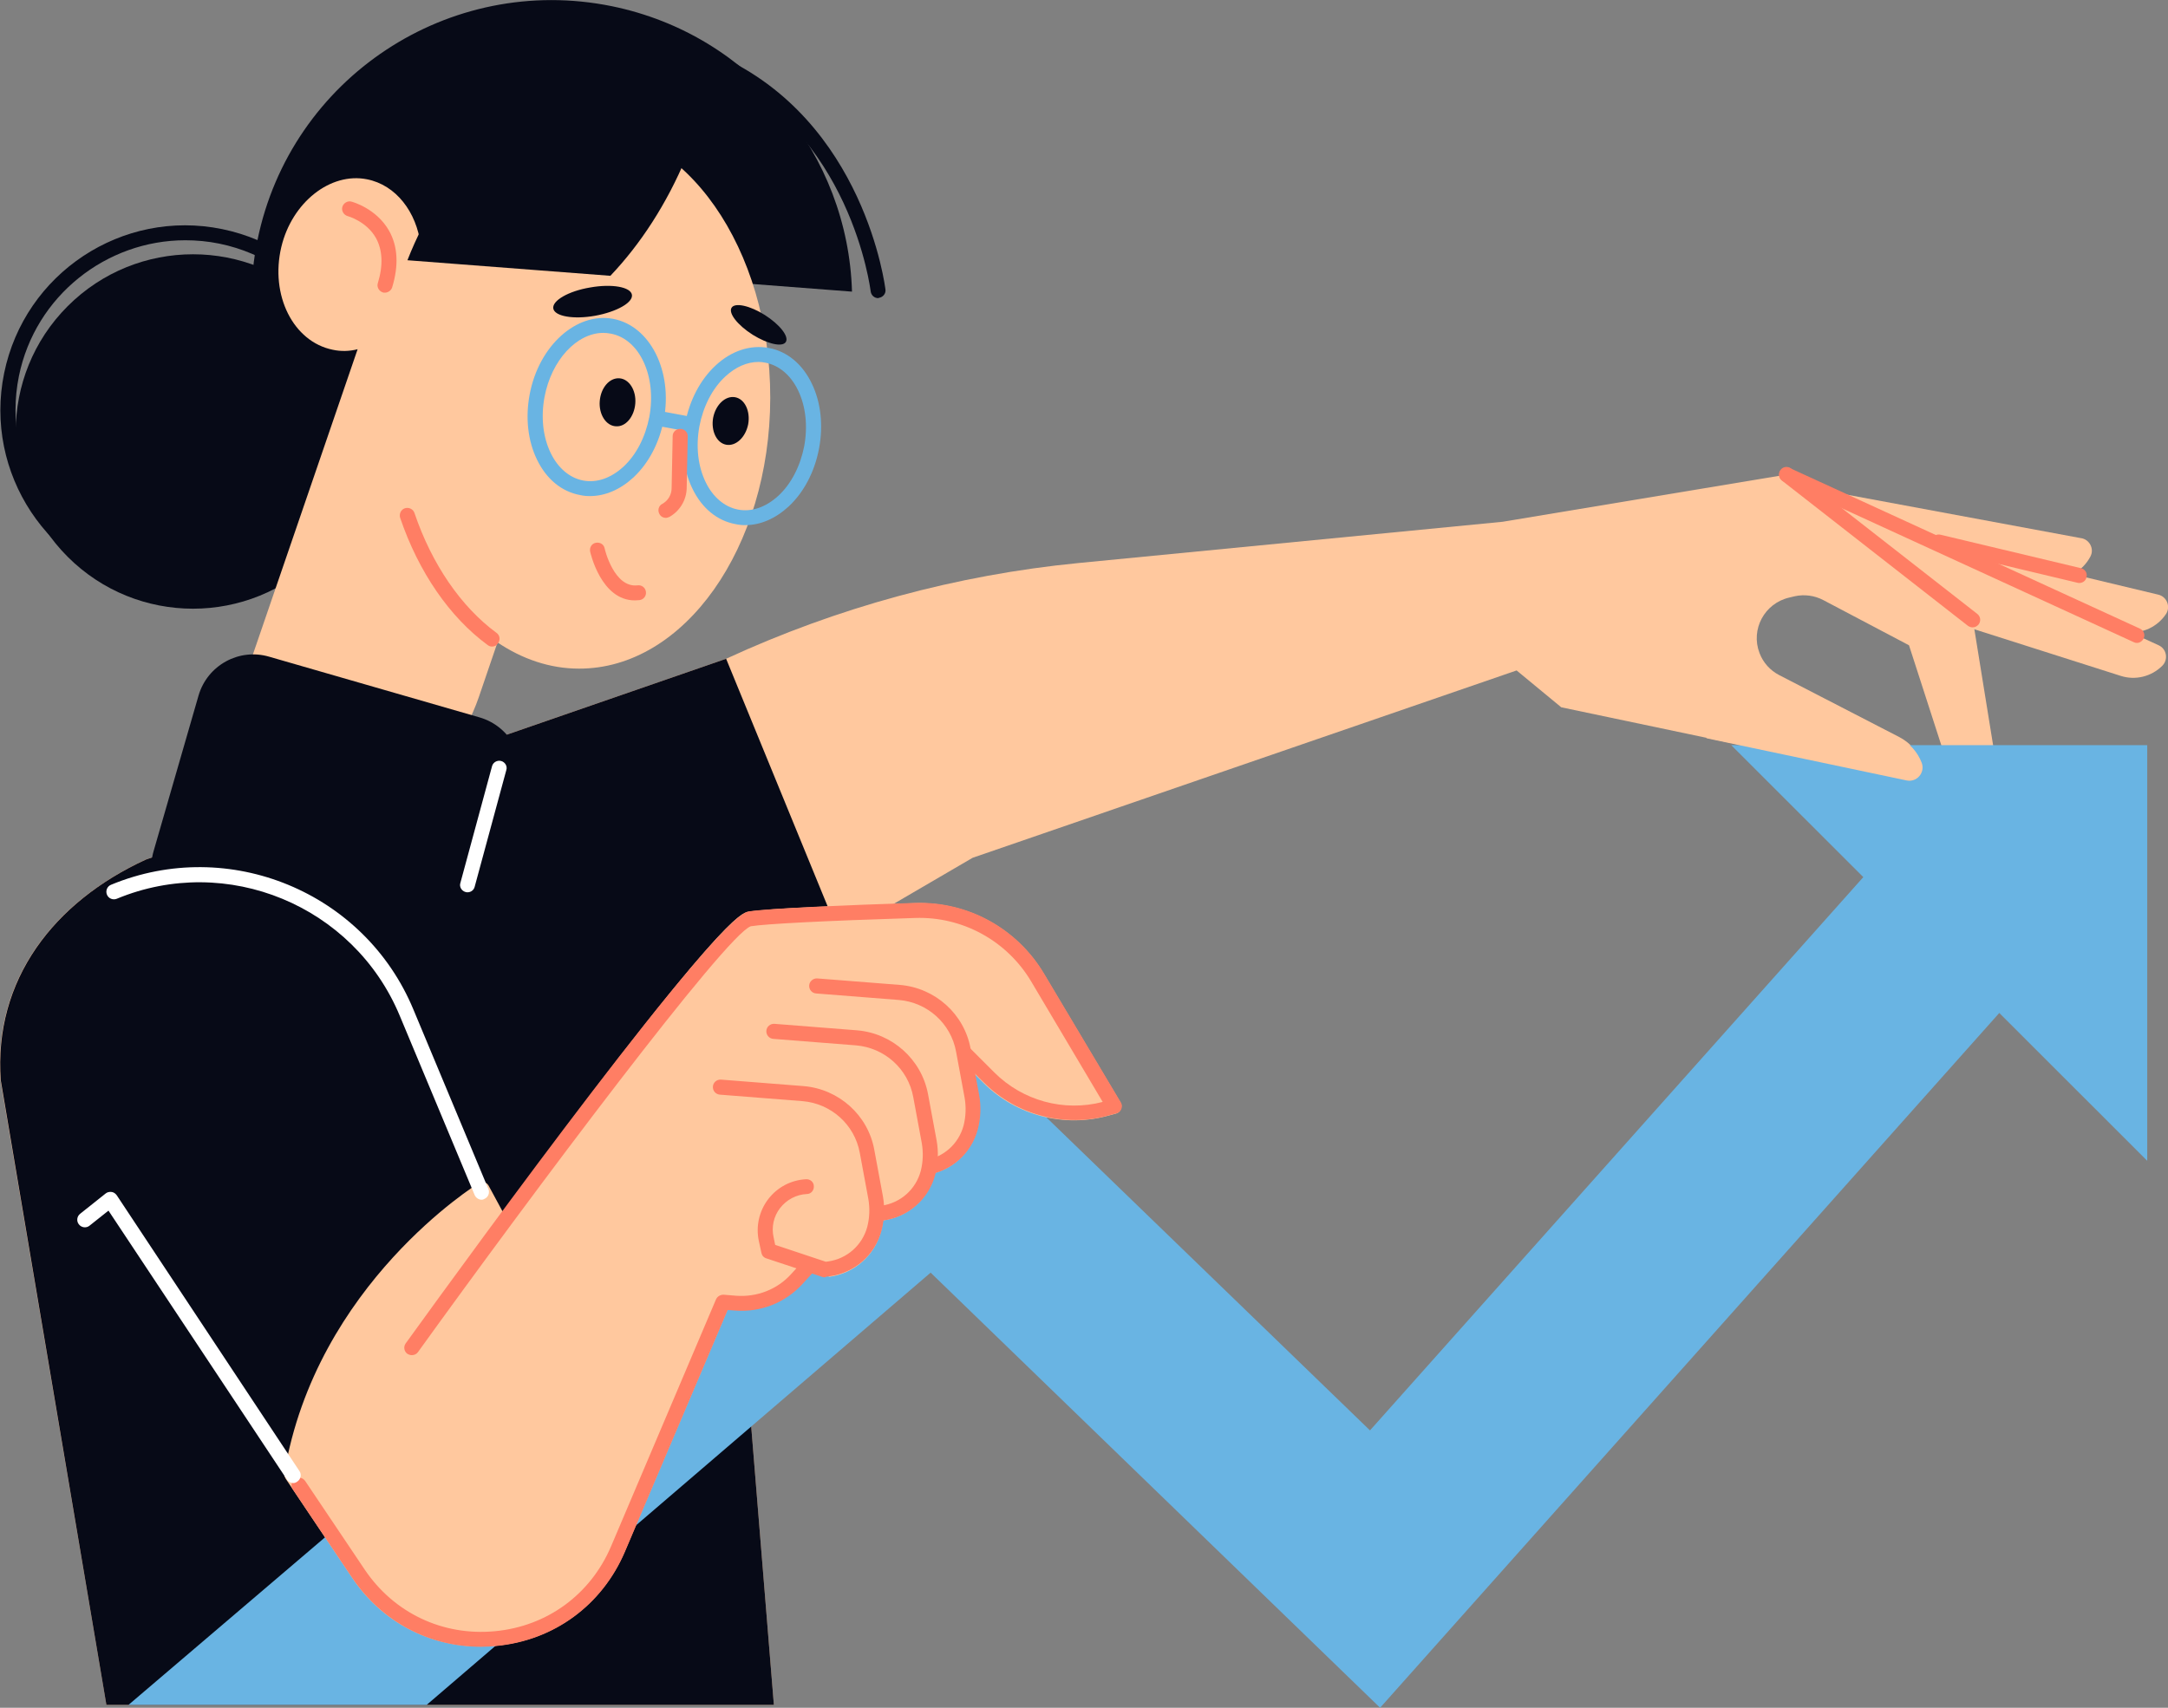 <?xml version="1.0" encoding="utf-8"?>
<svg xmlns="http://www.w3.org/2000/svg" enable-background="new 0 0 835.4 658.2" viewBox="0 0 835.4 658.2">
  <rect x="0" y="0" width="835.4" height="658.2" fill="#808080" stroke="none"/>
  <g id="_x3C_Layer_x3E_">
    <g>
      <path d="M676.4,223.2l115-0.1c5.9,0,11.3-3.3,14.1-8.6l0,0c1.6-3-0.4-6.7-3.7-7.1l-115.2-21.4L676.4,223.2z" fill="#ffc89e"/>
      <path d="M705.4,230.7l114.3,12.9c5.9,0.7,11.6-2,14.9-6.9l0,0c1.9-2.8,0.4-6.7-2.9-7.5l-153.4-36.7L705.4,230.7z" fill="#ffc89e"/>
      <path d="M707.6,225.6l109.6,34.9c5.6,1.8,11.8,0.3,16-3.9l0,0c2.4-2.4,1.7-6.5-1.4-7.9l-143.3-65.8L707.6,225.6z" fill="#ffc89e"/>
      <path d="M579,201.1l109.5-18.2l71.7,56l11.1,68.7c0.3,2.1-1.2,4-3.3,4.2l0,0c-6.9,0.4-13.2-3.9-15.4-10.5l-17-52.6&#xA;			l-33-17.4c-3.4-1.8-7.3-2.3-11-1.5l-2.1,0.5c-9.6,2.2-15,12.3-11.5,21.4l0,0c1.4,3.7,4.1,6.7,7.6,8.5l46.3,23.9&#xA;			c4,2.1,7.1,5.5,8.7,9.7l0,0c1.5,3.8-1.8,7.6-5.8,6.8l-133.2-28l-17.2-14.2l-209.6,72.2l-98.5,57.5l21.9,269H41L0.2,416.4&#xA;			c-2.8-38.9,20.6-68.8,55.9-85.1l223.7-77.4c42.9-19.8,88.8-32.3,135.8-36.9L579,201.1z" fill="#ffc89e"/>
      <g>
        <g>
          <path d="M801.2,224.7c-0.2,0-0.4,0-0.7-0.1l-54.1-12.9c-1.6-0.4-2.5-1.9-2.1-3.5c0.4-1.6,1.9-2.5,3.5-2.1l54.1,12.9&#xA;					c1.6,0.4,2.5,1.9,2.1,3.5C803.7,223.9,802.5,224.7,801.2,224.7z" fill="#ff7e64"/>
        </g>
        <g>
          <path d="M823.4,247.8c-0.4,0-0.8-0.1-1.2-0.3l-134.9-61.9c-1.4-0.7-2.1-2.4-1.4-3.8c0.7-1.5,2.4-2.1,3.8-1.4&#xA;					l134.9,61.9c1.5,0.7,2.1,2.4,1.4,3.8C825.5,247.1,824.5,247.8,823.4,247.8z" fill="#ff7e64"/>
        </g>
        <g>
          <path d="M760.1,241.8c-0.6,0-1.2-0.2-1.8-0.6l-71.7-56c-1.3-1-1.5-2.8-0.5-4.1c1-1.3,2.8-1.5,4.1-0.5l71.7,56&#xA;					c1.3,1,1.5,2.8,0.5,4.1C761.8,241.4,761,241.8,760.1,241.8z" fill="#ff7e64"/>
        </g>
      </g>
      <path d="M279.8,253.9L56.2,331.3c-35.4,16.3-58.7,46.3-55.9,85.1L41,657.1h257.2l-21.9-269l47.2-27.6L279.8,253.9z" fill="#070a17"/>
      <g>
        <polygon fill="#69b4e3" points="164.4 657.1 49.5 657.1 361.9 390.7 527.9 551.3 741.4 311.8 796.6 361 531.8 658.2 358.6 490.5"/>
      </g>
      <polygon fill="#69b4e3" points="827.4 447.4 827.4 287.2 667.1 287.2"/>
      <g>
        <path d="M657.4,284.5l77.3,16.3c3.9,0.8,7.2-3,5.8-6.8c-1.6-4.2-4.7-7.6-8.7-9.7l-27.4-14.2L657.4,284.5z" fill="#ffc89e"/>
      </g>
      <g>
        <path d="M187.7,101.6l140.6,10.8c-1.5-52.5-38.8-99-92.5-110C173.1-10.4,112,30,99.2,92.6&#xA;				c-12,58.8,22.8,116.2,78.9,133.6L187.7,101.6z" fill="#070a17"/>
        <circle cx="74.4" cy="166.3" fill="#070a17" r="68.3" transform="rotate(-45.001 74.39 166.338)"/>
        <g>
          <path d="M71.4,229.2c-4.7,0-9.5-0.5-14.3-1.4c-38.5-7.9-63.4-45.5-55.5-84c7.9-38.5,45.5-63.4,84-55.5&#xA;					c38.5,7.9,63.4,45.5,55.5,84l0,0C134.3,205.9,104.6,229.2,71.4,229.2z M71.4,92.6c-30.4,0-57.8,21.4-64.1,52.3&#xA;					c-7.2,35.3,15.7,70,51,77.2c35.3,7.2,70-15.7,77.2-51l0,0c7.2-35.3-15.7-70-51-77.2C80.1,93,75.7,92.6,71.4,92.6z M138.3,171.6&#xA;					L138.3,171.6L138.3,171.6z" fill="#070a17"/>
        </g>
        <path d="M296.8,153.4c0.1-57.7-32.7-104.6-73.3-104.7c-25.4-0.1-47.8,18.1-61.1,45.8l-0.3-0.1&#xA;				c-1.6-12.7-9.5-23.1-20.7-25.3c-14.1-2.8-28.9,8.9-33,26.1c-4.4,18.6,4.6,36.5,19.8,39.6c3.2,0.7,6.5,0.6,9.6-0.2L92.9,265.5&#xA;				c-5.4,15.6,2.3,32.7,17.6,39.1l7.1,2.9c25.9,10.8,55.8-6.6,66.9-38.8l7.2-21.1c9.5,6.4,20.2,10.1,31.4,10.1&#xA;				C263.6,257.8,296.7,211.1,296.8,153.4z" fill="#ffc89e"/>
        <g>
          <path d="M189.6,249.2c-0.6,0-1.2-0.2-1.7-0.6c-14.6-10.7-26.6-28.1-33.7-49c-0.5-1.5,0.3-3.2,1.8-3.7&#xA;					c1.5-0.5,3.2,0.3,3.7,1.8c6.7,19.8,18,36.2,31.6,46.2c1.3,0.9,1.6,2.7,0.6,4C191.4,248.8,190.5,249.2,189.6,249.2z" fill="#ff7e64"/>
        </g>
        <path d="M281.9,118.6c-1.3,2.1,2.3,6.7,8.1,10.4c5.8,3.6,11.5,4.9,12.8,2.8c1.3-2.1-2.3-6.7-8.1-10.4&#xA;				C289,117.8,283.2,116.5,281.9,118.6z" fill="#070a17"/>
        <path d="M213.2,118.9c0.5,3,7.7,4.3,16.1,2.8c8.3-1.5,14.7-5.1,14.2-8.1c-0.5-3-7.7-4.3-16.1-2.8&#xA;				C219,112.2,212.7,115.9,213.2,118.9z" fill="#070a17"/>
        <g>
          <path d="M244.6,231.4c-12.9,0-17-18-17.2-18.8c-0.3-1.6,0.6-3.1,2.2-3.4c1.6-0.3,3.1,0.6,3.4,2.2&#xA;					c0,0.2,3.6,15.3,12.7,14.2c1.6-0.2,3,0.9,3.2,2.5c0.2,1.6-0.9,3-2.5,3.2C245.9,231.3,245.2,231.4,244.6,231.4z" fill="#ff7e64"/>
        </g>
        <g>
          <path d="M148.3,112.8c-0.3,0-0.6,0-0.8-0.1c-1.5-0.5-2.4-2.1-1.9-3.6c2.1-6.9,1.8-12.7-0.7-17.3&#xA;					c-3.6-6.5-10.9-8.5-10.9-8.5c-1.5-0.4-2.5-2-2.1-3.5c0.4-1.5,2-2.5,3.5-2.1c0.4,0.1,9.6,2.6,14.5,11.2c3.4,6,3.8,13.4,1.2,21.9&#xA;					C150.7,112,149.5,112.8,148.3,112.8z" fill="#ff7e64"/>
        </g>
        <path d="M274.8,161c-0.9,5,1.3,9.7,5,10.4c3.7,0.7,7.5-2.8,8.5-7.9c0.9-5-1.3-9.7-5-10.4&#xA;				C279.6,152.4,275.8,155.9,274.8,161z" fill="#070a17"/>
        <path d="M231.1,154.6c-0.4,5.1,2.4,9.5,6.2,9.7c3.8,0.3,7.1-3.7,7.5-8.8c0.4-5.1-2.4-9.5-6.2-9.7&#xA;				S231.5,149.5,231.1,154.6z" fill="#070a17"/>
        <path d="M235.2,106.3c11.5-12.1,21.7-27.6,29.3-45.9c0.3-0.7,0.5-1.3,0.8-2c-11.7-11.4-25.7-17.9-40.8-17.7&#xA;				C196,41.1,170.8,65,157,100.3L235.2,106.3z" fill="#070a17"/>
        <g>
          <path d="M338.4,114.9c-1.5,0-2.7-1.1-2.9-2.6c-0.1-0.6-7.5-61.9-61.1-85.7c-1.5-0.6-2.1-2.4-1.5-3.8&#xA;					c0.6-1.5,2.4-2.1,3.8-1.5c56.7,25.2,64.4,89.7,64.5,90.3c0.2,1.6-1,3-2.6,3.2C338.6,114.9,338.5,114.9,338.4,114.9z" fill="#070a17"/>
        </g>
        <g>
          <path d="M227.3,191.2c-1.3,0-2.5-0.1-3.8-0.4c-7.1-1.3-13-6.2-16.6-13.7c-3.5-7.2-4.5-16.1-2.8-25.1&#xA;					c3.5-18.7,18-31.8,32.2-29.1c14.2,2.7,23,20.1,19.5,38.8c0,0,0,0,0,0c-1.7,8.9-5.8,16.8-11.7,22.3&#xA;					C239,188.7,233.2,191.2,227.3,191.2z M232.5,128.3c-10.2,0-20,10.4-22.7,24.8c-1.4,7.7-0.6,15.3,2.4,21.5&#xA;					c2.8,5.8,7.3,9.6,12.5,10.6c5.2,1,10.7-0.9,15.5-5.3c5-4.6,8.5-11.5,10-19.2c2.9-15.6-3.7-30-14.8-32.1&#xA;					C234.3,128.4,233.4,128.3,232.5,128.3z M252.9,161.2L252.9,161.2L252.9,161.2z" fill="#69b4e3"/>
        </g>
        <g>
          <path d="M287.2,202.4c-1.3,0-2.5-0.1-3.8-0.4c-7.1-1.3-13-6.2-16.6-13.7c-3.5-7.2-4.5-16.1-2.8-25.1&#xA;					c1.7-8.9,5.8-16.8,11.7-22.3c6.1-5.7,13.4-8.1,20.5-6.8c7.1,1.3,13,6.2,16.6,13.7c3.5,7.2,4.5,16.1,2.8,25.1&#xA;					c-1.7,8.9-5.8,16.8-11.7,22.3C298.8,199.9,293,202.4,287.2,202.4z M292.3,139.5c-4.4,0-8.8,1.9-12.8,5.6&#xA;					c-5,4.6-8.5,11.5-10,19.2c-1.4,7.7-0.6,15.3,2.4,21.5c2.8,5.8,7.3,9.6,12.5,10.6c5.2,1,10.7-0.9,15.5-5.3&#xA;					c5-4.6,8.5-11.5,10-19.2c1.4-7.7,0.6-15.3-2.4-21.5c-2.8-5.8-7.3-9.6-12.5-10.6C294.1,139.6,293.2,139.5,292.3,139.5z" fill="#69b4e3"/>
        </g>
        <g>
          <path d="M263.9,166.1c-0.2,0-0.4,0-0.5-0.1l-8.6-1.6c-1.6-0.3-2.6-1.8-2.3-3.4c0.3-1.6,1.8-2.6,3.4-2.3l8.6,1.6&#xA;					c1.6,0.3,2.6,1.8,2.3,3.4C266.5,165.1,265.2,166.1,263.9,166.1z" fill="#69b4e3"/>
        </g>
        <g>
          <path d="M256.6,199.6c-1,0-2-0.5-2.5-1.5c-0.8-1.4-0.3-3.2,1.1-3.9c2.2-1.2,3.6-3.5,3.6-6.1l0.4-20&#xA;					c0-1.6,1.3-2.8,2.9-2.8c0,0,0,0,0.1,0c1.6,0,2.9,1.4,2.8,2.9l-0.4,20c-0.1,4.5-2.6,8.7-6.6,11&#xA;					C257.5,199.4,257,199.6,256.6,199.6z" fill="#ff7e64"/>
        </g>
        <path d="M155.3,378.6l-81.1-23.4c-11.7-3.4-18.4-15.6-15-27.2l17.3-59.9c3.4-11.7,15.6-18.4,27.2-15l81.1,23.4&#xA;				c11.7,3.4,18.4,15.6,15,27.2l-17.3,59.9C179.1,375.2,166.9,382,155.3,378.6z" fill="#070a17"/>
      </g>
      <path d="M431.8,425l-29.6-49.7c-10.3-17.4-29.3-27.8-49.6-27.2c-25.2,0.8-56.8,2-64.2,3.3&#xA;			c-2.8,0.5-10.4,1.7-94.7,115.6l-5.4-10c-0.4-0.7-1-1.2-1.7-1.3c-0.7-0.2-1.5-0.1-2.1,0.3c-0.6,0.4-62.7,38.8-74.9,111.7&#xA;			c0,0,0,0,0,0c0,0,0,0,0,0.1c0,0.1,0,0.3,0,0.4c0,0.2,0,0.4,0,0.7c0,0.2,0.2,0.4,0.3,0.6c0.1,0.1,0.1,0.2,0.1,0.3l25.7,38.3&#xA;			c11.3,16.9,29.5,26.5,49.5,26.5c2,0,4-0.1,6-0.3c22.2-2.1,40.7-15.7,49.5-36.2l39.9-93.9l0,0c10.6-1.3,20.5-6,28.1-13.3l2.7-2.6&#xA;			l8.2,3.8c9.6-1.3,17.5-8.2,19.9-17.6c0.4-1.3,0.6-2.7,0.7-4.1c9.6-1.3,17.5-8.2,19.9-17.6c0.1-0.2,0.1-0.5,0.1-0.7&#xA;			c8-2.3,14.2-8.6,16.4-16.8c1.1-4.3,1.3-8.8,0.5-13.2l-1.5-8.1l3.4,3.4c12.6,12.6,31.2,17.4,48.4,12.5l2.6-0.7&#xA;			c0.8-0.2,1.5-0.8,1.8-1.6C432.3,426.6,432.2,425.7,431.8,425z" fill="#ffc89e"/>
      <g>
        <path d="M158.7,522.3c-0.6,0-1.2-0.2-1.7-0.5c-1.3-0.9-1.6-2.7-0.7-4c27.8-38.5,119.5-164.4,132.1-166.5&#xA;				c7.4-1.2,39-2.5,64.2-3.3c20.4-0.7,39.3,9.8,49.7,27.2l29.6,49.7c0.5,0.8,0.5,1.7,0.2,2.5c-0.3,0.8-1,1.5-1.9,1.7l-2.6,0.7&#xA;				c-17.2,4.9-35.8,0.1-48.5-12.6L361.7,400l-26.3-10.1c-1.5-0.6-2.2-2.2-1.7-3.7c0.6-1.5,2.2-2.2,3.7-1.7l26.9,10.3&#xA;				c0.4,0.1,0.7,0.4,1,0.7l17.8,17.8c11,11,26.9,15.3,41.8,11.4l-27.6-46.5c-9.3-15.6-26.4-25-44.6-24.4&#xA;				c-35.4,1.1-57.9,2.3-63.4,3.2c-9.5,3.2-83.8,102.4-128.3,164.2C160.5,521.9,159.6,522.3,158.7,522.3z" fill="#ff7e64"/>
      </g>
      <g>
        <path d="M314.8,379.9l31.8,2.5c12.3,1,22.5,10.1,24.7,22.2l3.3,17.8c0.7,4,0.6,8.1-0.4,12l0,0&#xA;				c-2.2,8.3-9.2,14.4-17.7,15.6l-1.5,0.2L314.8,379.9z" fill="#ffc89e"/>
        <path d="M355,453.1c-1.4,0-2.7-1.1-2.9-2.5c-0.2-1.6,0.9-3,2.5-3.2l1.5-0.2c7.4-1,13.3-6.3,15.2-13.4&#xA;				c0.9-3.5,1-7.2,0.4-10.7l-3.3-17.8c-2-10.9-11.1-19-22.1-19.9l-31.8-2.5c-1.6-0.1-2.8-1.5-2.7-3.1c0.1-1.6,1.6-2.8,3.1-2.7&#xA;				l31.8,2.5c13.6,1.1,24.9,11.2,27.3,24.6l3.3,17.8c0.8,4.4,0.6,8.9-0.5,13.2c-2.5,9.5-10.4,16.4-20.1,17.7l-1.5,0.2&#xA;				C355.3,453.1,355.2,453.1,355,453.1z" fill="#ff7e64"/>
      </g>
      <g>
        <path d="M298.2,397.5L330,400c12.3,1,22.5,10.1,24.7,22.2l3.3,17.8c0.7,4,0.6,8.1-0.4,12l0,0&#xA;				c-2.2,8.3-9.2,14.4-17.7,15.6l-1.5,0.2L298.2,397.5z" fill="#ffc89e"/>
        <path d="M338.5,470.6c-1.4,0-2.7-1.1-2.9-2.5c-0.2-1.6,0.9-3,2.5-3.2l1.5-0.2c7.4-1,13.3-6.3,15.2-13.4&#xA;				c0.9-3.5,1-7.2,0.4-10.7l-3.3-17.8c-2-10.9-11.1-19-22.1-19.9l-31.8-2.5c-1.6-0.1-2.8-1.5-2.7-3.1c0.1-1.6,1.5-2.8,3.1-2.7&#xA;				l31.8,2.5c13.6,1.1,24.9,11.2,27.4,24.6l3.3,17.8c0.8,4.4,0.6,8.9-0.5,13.2c-2.5,9.5-10.4,16.4-20.1,17.7l-1.5,0.2&#xA;				C338.8,470.6,338.6,470.6,338.5,470.6z" fill="#ff7e64"/>
      </g>
      <g>
        <path d="M277.6,419.2l31.8,2.5c12.3,1,22.5,10.1,24.7,22.2l3.3,17.8c0.7,4,0.6,8.1-0.4,12h0&#xA;				c-2.2,8.3-9.2,14.4-17.7,15.6l-1.5,0.2l-21.7-7.2l-1-4.6c-2.2-10.1,5.2-19.7,15.5-20.2l0,0L277.6,419.2z" fill="#ffc89e"/>
        <path d="M317.9,492.3c-0.3,0-0.6,0-0.9-0.1l-21.7-7.2c-1-0.3-1.7-1.1-1.9-2.1l-1-4.6c-1.2-5.6,0.1-11.5,3.6-16.1&#xA;				c3.5-4.6,8.8-7.4,14.6-7.7c1.6-0.1,3,1.1,3,2.7c0.1,1.6-1.1,3-2.7,3c-4.1,0.2-7.8,2.2-10.3,5.4s-3.4,7.4-2.5,11.3l0.6,2.9&#xA;				l19.5,6.5l0.8-0.1c7.4-1,13.3-6.3,15.2-13.4c0.9-3.5,1-7.2,0.4-10.7l-3.3-17.8c-2-10.9-11.1-19-22.1-19.9l-31.8-2.5&#xA;				c-1.6-0.1-2.8-1.5-2.7-3.1c0.1-1.6,1.5-2.8,3.1-2.7l31.8,2.5c13.6,1.1,24.9,11.2,27.3,24.6l3.3,17.8c0.8,4.4,0.6,8.9-0.5,13.2&#xA;				c-2.5,9.5-10.4,16.4-20.1,17.7l-1.4,0.2C318.1,492.3,318,492.3,317.9,492.3z" fill="#ff7e64"/>
      </g>
      <g>
        <path d="M185.3,634.7c-20,0-38.2-9.7-49.6-26.6L112.8,574c-0.9-1.3-0.5-3.1,0.8-4c1.3-0.9,3.1-0.5,4,0.8l22.9,34.1&#xA;				c11.3,16.8,30.1,25.7,50.2,23.8c20.2-1.9,36.9-14.2,44.8-32.8l40.4-95.1c0.5-1.1,1.6-1.8,2.9-1.8l4.8,0.4&#xA;				c8.1,0.6,15.9-2.4,21.3-8.4l4.4-4.8c1.1-1.2,2.9-1.2,4.1-0.2c1.2,1.1,1.2,2.9,0.2,4.1l-4.4,4.8c-6.7,7.3-16.2,11-26.1,10.2&#xA;				l-2.7-0.2l-39.6,93.2c-8.8,20.6-27.3,34.2-49.6,36.3C189.2,634.6,187.3,634.7,185.3,634.7z" fill="#ff7e64"/>
      </g>
      <g>
        <path d="M113,571.6c-0.9,0-1.9-0.5-2.4-1.3L41.8,466.6l-7.3,5.8c-1.2,1-3.1,0.8-4.1-0.5c-1-1.2-0.8-3.1,0.5-4.1&#xA;				l9.8-7.8c0.6-0.5,1.4-0.7,2.3-0.6c0.8,0.1,1.5,0.6,2,1.3l70.4,106.3c0.9,1.3,0.5,3.1-0.8,4C114.1,571.4,113.5,571.6,113,571.6z" fill="#fff"/>
      </g>
      <g>
        <path d="M185.6,462.4c-1.1,0-2.2-0.7-2.7-1.8l-28.9-69.2c-17.7-42.4-66.6-62.6-109-45c-1.5,0.6-3.2-0.1-3.8-1.6&#xA;				c-0.6-1.5,0.1-3.2,1.6-3.8c45.4-18.8,97.7,2.8,116.5,48.1l28.9,69.2c0.6,1.5-0.1,3.2-1.6,3.8C186.3,462.3,186,462.4,185.6,462.4z" fill="#fff"/>
      </g>
      <g>
        <path d="M180.2,343.9c-0.3,0-0.5,0-0.8-0.1c-1.5-0.4-2.5-2-2-3.5l12.2-45c0.4-1.5,2-2.4,3.5-2c1.5,0.4,2.5,2,2,3.5&#xA;				l-12.2,45C182.6,343,181.5,343.9,180.2,343.9z" fill="#fff"/>
      </g>
    </g>
  </g>
</svg>